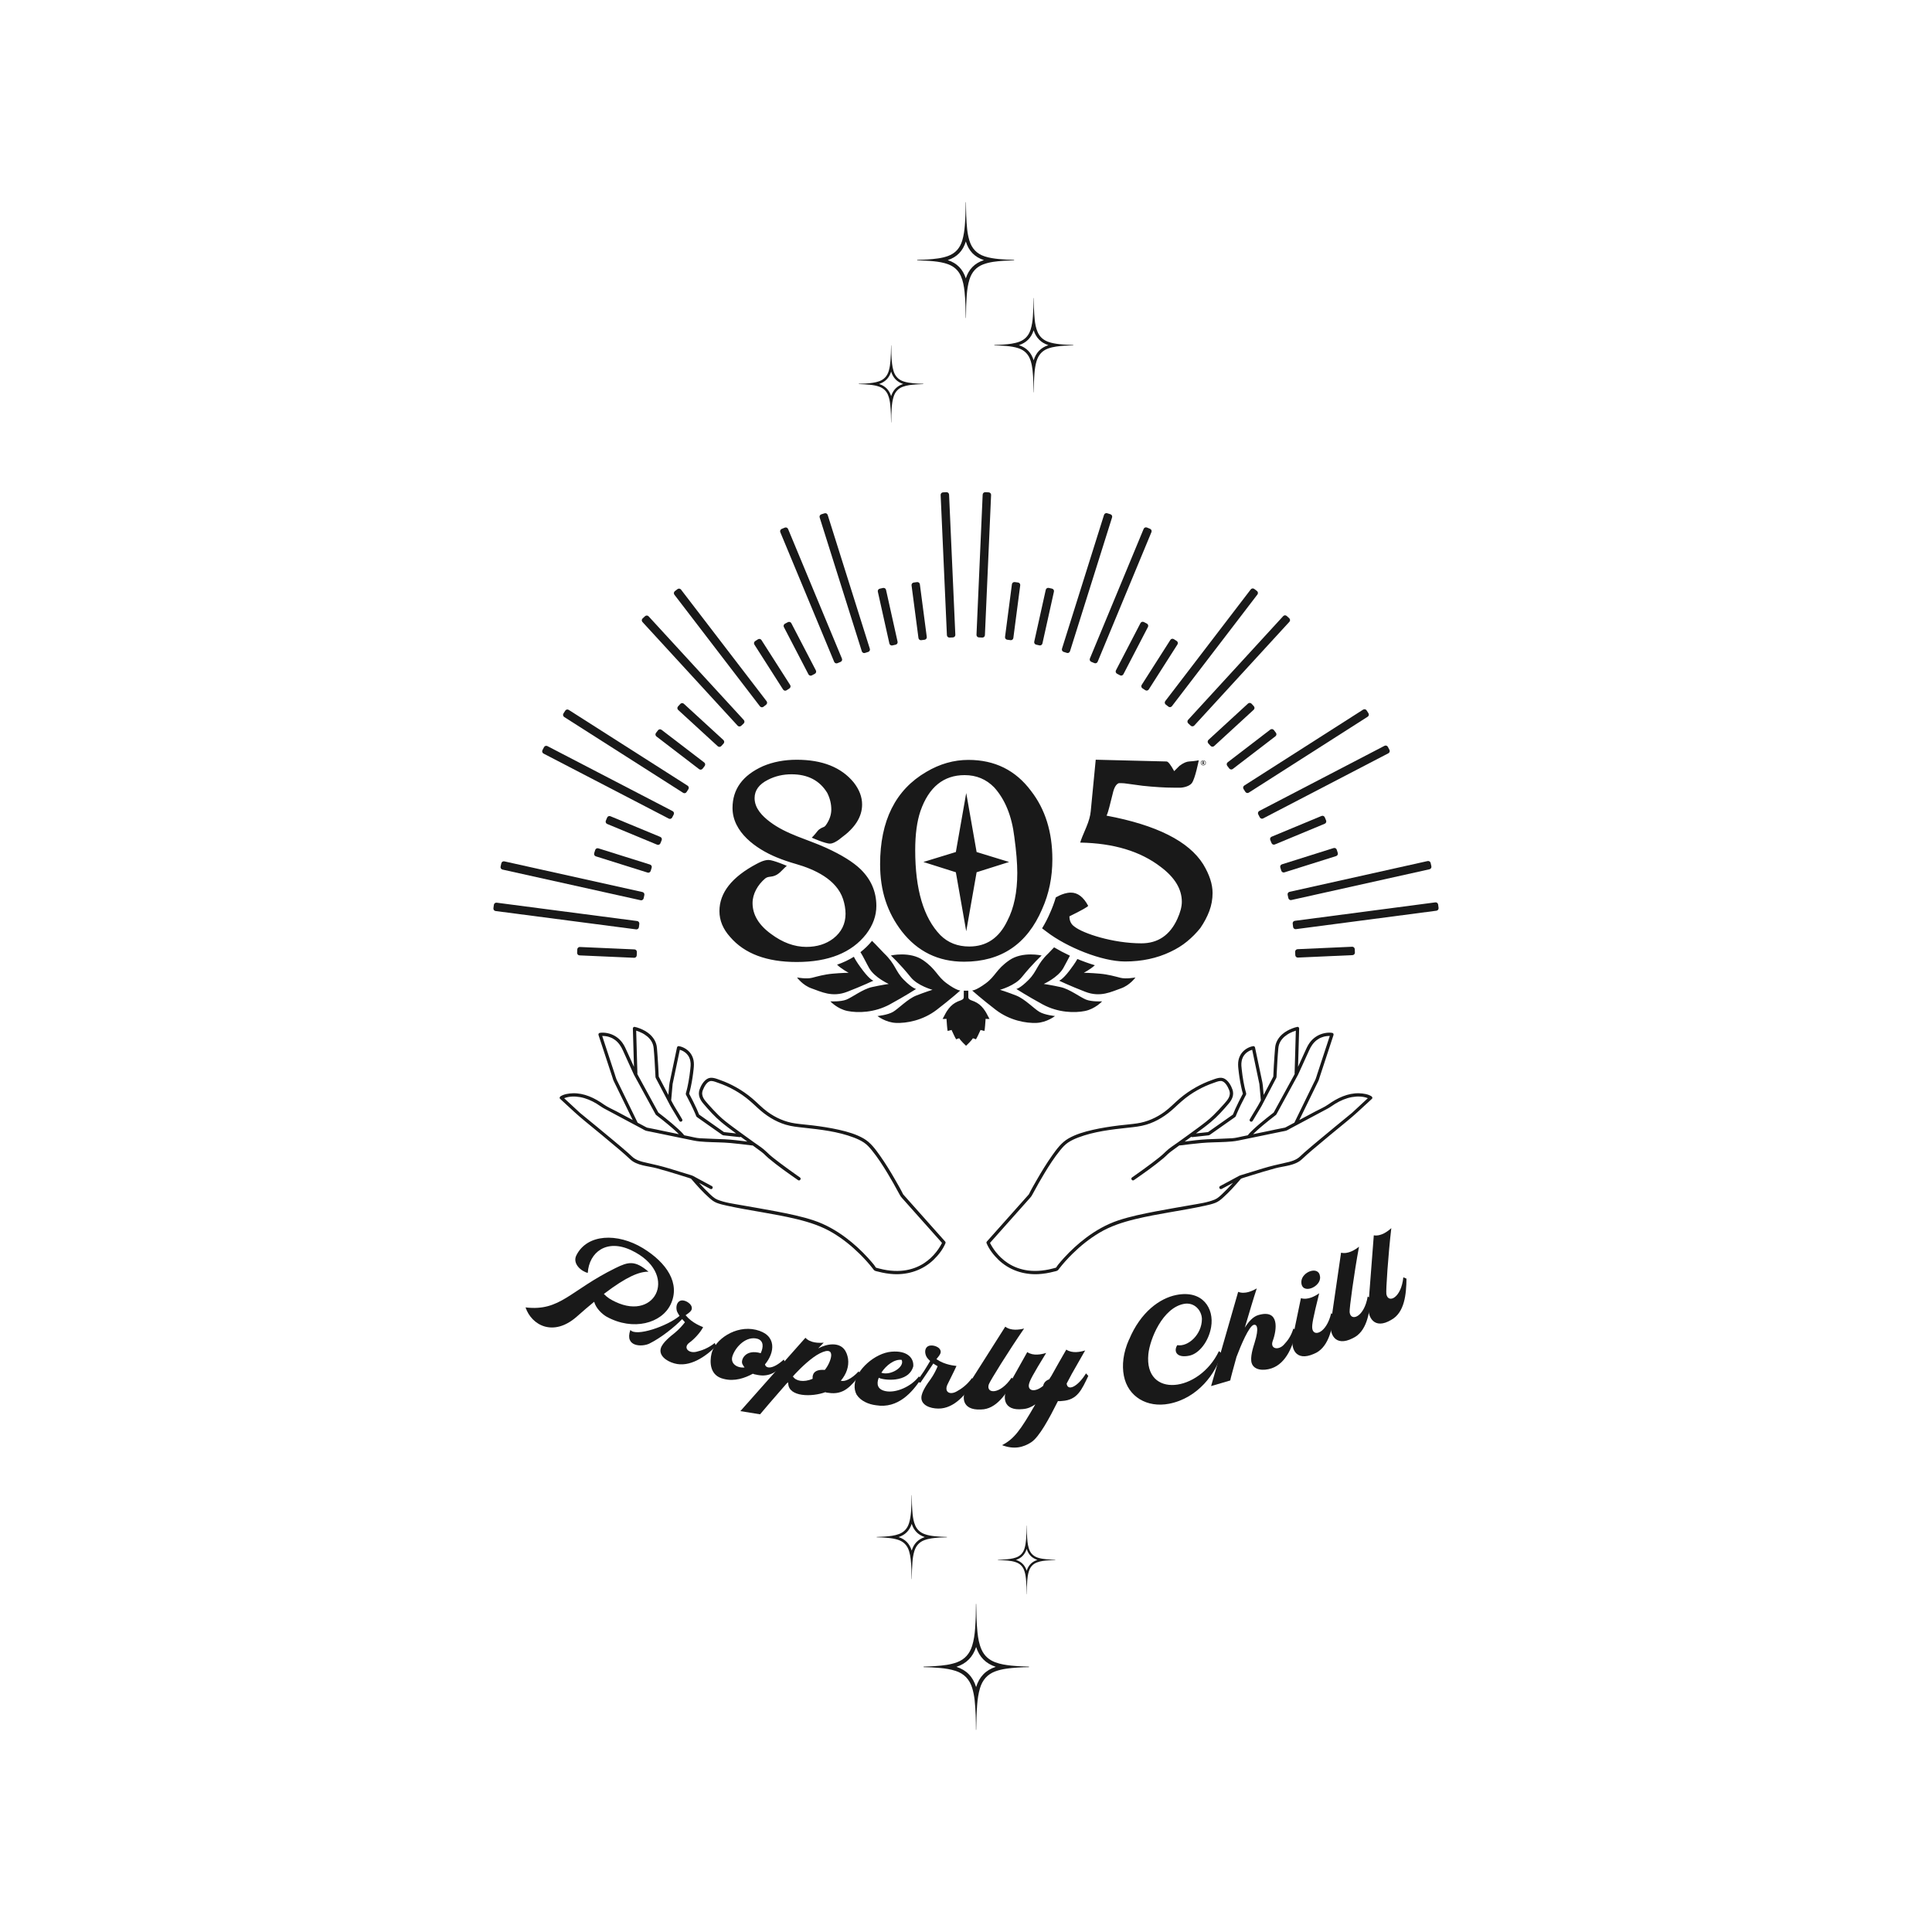 <svg xmlns="http://www.w3.org/2000/svg" id="TOP" viewBox="0 0 1080 1080"><defs><style>      .cls-1 {        fill: #191919;      }    </style></defs><g><g><polygon class="cls-1" points="698.312 587.492 698.311 587.493 698.321 587.487 698.312 587.492"></polygon><path class="cls-1" d="M558.04,704.132c5.994,5.825,14.109,8.538,22.408,8.119,2.918-.147,5.812-.655,8.637-1.389.77-.2,1.867-.311,2.423-.912.205-.222.372-.498.557-.737,2.29-2.964,4.83-5.745,7.498-8.371,4.482-4.413,9.439-8.386,14.837-11.626,6.332-3.8,13.133-5.991,20.272-7.723,12.897-3.129,26.087-4.673,39.035-7.519,1.868-.411,3.756-.843,5.549-1.52,1.68-.634,2.971-1.663,4.304-2.856,3.603-3.222,6.868-6.845,10.002-10.52.039-.046.131-.128.21-.212.296-.036.761-.281.98-.351,1.657-.523,3.316-1.04,4.977-1.553,4.408-1.362,8.822-2.728,13.281-3.914,4.888-1.301,10.928-1.384,14.786-5.035,1.867-1.766,3.838-3.513,5.884-5.248,6.435-5.46,12.96-10.815,19.488-16.163,3.979-3.26,7.7-6.743,11.475-10.244.764-.708,1.527-1.417,2.291-2.125.479-.445.122-1.146-.313-1.417-1.946-1.211-4.537-1.583-6.772-1.664-6.333-.229-12.306,2.661-17.348,6.246-2.174,1.546-4.805,2.633-7.153,3.886-3.009,1.607-6.018,3.213-9.028,4.82.92-1.887,1.84-3.775,2.76-5.662,1.137-2.333,2.275-4.666,3.412-6.998,1.002-2.056,2.004-4.111,3.007-6.167.513-1.052,1.053-2.095,1.54-3.159.268-.586.423-1.244.624-1.855.623-1.894,1.245-3.787,1.868-5.681.806-2.452,1.612-4.904,2.418-7.357.733-2.229,1.466-4.459,2.199-6.689.403-1.226.806-2.451,1.209-3.677l.057-.174c.18-.546-.025-1.178-.662-1.291-1.432-.254-2.992-.125-4.405.167-3.285.681-6.169,2.529-8.163,5.236-1.23,1.668-2.027,3.565-2.878,5.439-.972,2.141-1.944,4.281-2.916,6.422-.259.57-.514,1.142-.769,1.713.047-1.643.094-3.287.141-4.93.128-4.494.257-8.988.385-13.481.029-1.03.059-2.059.088-3.089.013-.453-.535-.936-.984-.844-.999.205-1.976.518-2.926.886-1.964.763-3.873,1.797-5.464,3.189-1.977,1.731-3.439,3.963-3.931,6.571-.159.841-.199,1.701-.268,2.553-.086,1.063-.167,2.127-.243,3.191-.131,1.826-.248,3.653-.352,5.481-.113,1.973-.216,3.946-.29,5.921-.576,1.098-1.152,2.196-1.727,3.294-1.197,2.283-2.394,4.565-3.591,6.848-.021.04-.042.08-.063.12-.1-1.106-.201-2.212-.301-3.318-.112-1.234-.167-2.47-.422-3.682-.442-2.102-.885-4.204-1.327-6.305-.582-2.764-1.163-5.528-1.745-8.291-.335-1.591-.668-3.183-1.005-4.774-.005-.025-.011-.05-.016-.075-.096-.454-.446-.928-.984-.844-2.706.422-5.373,2.112-6.858,4.401-.688,1.06-1.16,2.228-1.412,3.468-.322,1.587-.24,3.189-.074,4.788.348,3.351.848,6.69,1.554,9.985.283,1.322.578,2.653.968,3.95-1.509,2.821-2.951,5.686-4.273,8.599-.459,1.012-.901,2.034-1.296,3.073-1.548,1.089-3.095,2.178-4.643,3.268-2.561,1.803-5.123,3.606-7.684,5.408-.529.372-1.058.744-1.586,1.117-2.255.248-4.51.495-6.764.743,2.82-2.048,5.631-4.12,8.308-6.347,3.669-3.053,6.947-6.709,10.024-10.342,1.911-2.256,3.1-4.85,2.09-7.824-.753-2.218-2.236-4.778-4.297-6.001-2.294-1.361-5.071-.084-7.354.718-3.01,1.058-5.915,2.401-8.701,3.954-3.236,1.804-6.299,3.919-9.125,6.315-2.878,2.44-5.429,5.209-8.487,7.442-4.563,3.331-9.799,5.657-15.405,6.479-3.312.486-6.662.731-9.984,1.139-4.971.609-9.929,1.373-14.815,2.487-4.652,1.061-9.372,2.415-13.533,4.808-3.9,2.243-6.588,5.956-9.144,9.566-3.073,4.34-5.851,8.89-8.498,13.5-1.536,2.675-3.108,5.364-4.468,8.136-.007.015-.012.025-.018.037-.001.001-.001.001-.001.001-.145.164-.291.327-.436.49-.649.729-1.298,1.458-1.948,2.188-2.282,2.563-4.564,5.126-6.845,7.689-4.479,5.031-8.957,10.061-13.436,15.092-.271.305-.543.609-.814.914-.206.231-.277.611-.159.898,1.419,3.457,3.906,6.625,6.56,9.204ZM727.447,596.759c1.216-2.677,2.432-5.355,3.648-8.032.243-.535.49-1.069.73-1.606,1.008-2.257,2.395-4.329,4.346-5.768.411-.303.84-.58,1.286-.829.041-.023.214-.115.218-.118.082-.041.164-.082.247-.121.223-.106.448-.206.677-.298.394-.159.795-.298,1.203-.416.186-.054.373-.104.561-.149.032-.008.195-.043.206-.047.068-.014.135-.028.203-.04.665-.125,1.34-.198,2.017-.218.189-.006.379-.003.568-0-.15.456-.3.911-.449,1.367-.675,2.055-1.351,4.109-2.026,6.164-.812,2.47-1.624,4.94-2.436,7.41-.694,2.112-1.388,4.224-2.083,6.335-.31.942-.567,1.927-.936,2.848-.293.731-.698,1.436-1.043,2.143-.911,1.869-1.823,3.739-2.734,5.608-1.135,2.328-2.27,4.656-3.405,6.983-1.016,2.083-2.031,4.167-3.047,6.25-.545,1.118-1.09,2.235-1.635,3.353-.211.113-.422.225-.633.338-1.325.707-2.649,1.414-3.974,2.122-.067.036-.466.194-.644.31-.025.005-.05.01-.08.015-3.327.61-6.634,1.365-9.947,2.046-2.598.535-5.197,1.069-7.795,1.604.536-.549,1.095-1.076,1.653-1.595.04-.037.08-.074.119-.111.007-.006.012-.011.02-.019.085-.078.171-.156.256-.234.174-.158.349-.316.524-.473.348-.311.698-.62,1.051-.926.727-.633,1.462-1.256,2.203-1.873,2.172-1.809,4.384-3.571,6.63-5.288.229-.175.429-.313.581-.575.059-.102.113-.208.17-.311.352-.645.704-1.289,1.056-1.934,1.313-2.405,2.626-4.809,3.939-7.214,1.467-2.686,2.933-5.372,4.4-8.058.83-1.52,1.67-3.036,2.491-4.561.151-.281.273-.578.405-.869.486-1.071.973-2.142,1.459-3.213ZM718.312,630.346c.168-.082.472-.092,0,0h0ZM718.311,630.347c-.047.031-.083.059-.088.081.007-.032.043-.059.088-.081ZM702.256,632.312c-.031.029-.08.074,0,0h0ZM725.562,575.82c.04-.009.051-.011,0,0h0ZM675.517,634.666c.465-.051.754-.267,1.119-.525,1.732-1.219,3.464-2.438,5.196-3.657,2.141-1.507,4.282-3.014,6.423-4.521.634-.446,1.267-.892,1.901-1.338.107-.075.22-.146.323-.227.324-.255.417-.667.563-1.035.159-.4.324-.798.494-1.194,1.34-3.13,2.884-6.177,4.464-9.192.308-.587.789-1.187.596-1.874-.189-.673-.381-1.343-.549-2.022-.077-.311-.151-.622-.223-.934-.038-.163-.075-.326-.111-.489-.018-.079-.035-.158-.053-.237-.006-.026-.032-.147-.043-.2-.187-.879-.36-1.762-.519-2.647-.415-2.311-.74-4.639-.989-6.974-.066-.622-.139-1.246-.17-1.871-.02-.406-.022-.999-.004-1.284.028-.442.083-.884.165-1.319.036-.189.077-.378.123-.565.024-.098.05-.195.078-.292.008-.029.041-.139.052-.175.113-.344.249-.681.404-1.008.071-.149.147-.296.227-.441.042-.076.085-.152.13-.227.019-.033.076-.121.098-.157.347-.512.739-.975,1.176-1.413.015-.015.023-.023.031-.032.003-.003.004-.003.008-.007.048-.042.096-.085.144-.127.119-.103.24-.202.364-.299.214-.167.435-.324.663-.471.222-.144.45-.276.681-.404.015-.009.021-.012.032-.017-.016.008-.035.018-.059.03.02-.01.04-.02.06-.03.049-.027.05-.026.009-.005.032-.016.063-.032.095-.048.114-.056.229-.11.344-.163.395-.178.799-.324,1.21-.452.203.963.405,1.926.608,2.889.574,2.729,1.149,5.459,1.723,8.188.48,2.28.96,4.561,1.44,6.841.084.4.193.803.254,1.208.098.649.12,1.319.179,1.972.216,2.383.432,4.767.648,7.15-.348.663-.695,1.326-1.043,1.989-.543,1.035-1.177,2.023-1.776,3.026-1.104,1.846-2.262,3.67-3.315,5.546-.021.038-.045.074-.067.112-.254.425.023,1.023.439,1.219.485.228.965-.013,1.219-.439.841-1.406,1.682-2.813,2.522-4.219.801-1.34,1.644-2.663,2.406-4.025.542-.969,1.034-1.971,1.55-2.955,1.06-2.022,2.12-4.043,3.181-6.065.946-1.804,1.892-3.607,2.838-5.411.225-.429.465-.854.677-1.29.171-.352.143-.776.158-1.163.119-2.93.273-5.661.467-8.602.151-2.28.298-4.565.518-6.84.141-1.461.491-2.586,1.225-3.851.172-.297.215-.364.466-.709.193-.265.398-.52.613-.767.212-.243.434-.477.665-.703.026-.026.203-.19.211-.199.125-.112.251-.223.38-.331.473-.396.973-.76,1.491-1.095.229-.148.461-.29.696-.427.125-.073.251-.144.378-.214.063-.035.126-.068.188-.102.033-.018.066-.035.099-.052,1.082-.541,2.206-1.01,3.364-1.365-.07,2.444-.14,4.889-.209,7.333-.128,4.494-.257,8.988-.385,13.481-.029,1.03-.059,2.059-.088,3.089-.003.101.022.196.061.286-.162.316-.319.635-.49.947-2.076,3.802-4.152,7.603-6.227,11.405-1.682,3.081-3.365,6.162-5.047,9.243-1.291.981-2.567,1.985-3.833,2.999-2.568,2.056-5.106,4.16-7.511,6.406-1.058.988-2.121,2.005-3.007,3.155-.033.042-.059.087-.084.133-.958.197-1.916.394-2.874.591-1.97.405-3.946.956-5.957,1.082-4.619.289-9.243.338-13.859.574-4.216.215-8.429.745-12.622,1.268,1.231-.885,2.461-1.77,3.689-2.659.157.131.367.206.635.176,2.018-.222,4.037-.443,6.055-.665.966-.106,1.933-.212,2.899-.318ZM575.852,669.587c.798-.897,1.26-1.802,1.831-2.871,1.942-3.633,3.975-7.218,6.105-10.744,2.707-4.481,5.558-8.922,8.87-12.985,1.31-1.607,2.652-3.123,4.382-4.287,1.769-1.19,3.722-2.078,5.71-2.833,8.835-3.356,18.478-4.461,27.817-5.467,3.47-.374,6.912-.71,10.273-1.722,5.842-1.759,11.058-5.12,15.509-9.245,2.804-2.599,5.538-5.153,8.699-7.328,2.823-1.943,5.818-3.636,8.95-5.027,1.439-.639,2.905-1.216,4.395-1.723,1.201-.408,2.652-1.053,3.928-1.087,2.411-.065,4.039,3.23,4.781,5.109,1.275,3.227-.942,5.577-2.934,7.827-1.858,2.099-3.782,4.145-5.766,6.125-2.617,2.612-5.603,4.811-8.565,7.012-3.735,2.775-7.523,5.478-11.295,8.202-2.308,1.667-4.92,3.243-6.943,5.267-2.353,2.353-5.013,4.358-7.671,6.356-3.109,2.337-6.264,4.611-9.441,6.855-.556.393-1.113.786-1.672,1.175-.967.674.087,2.174,1.058,1.498,5.61-3.909,11.265-7.859,16.504-12.258.885-.743,1.93-1.779,2.637-2.46.685-.66,1.886-1.498,2.781-2.161,1.151-.853,2.309-1.696,3.469-2.536.107.03.227.041.362.024,3.968-.504,7.943-.972,11.925-1.343,4.582-.427,9.195-.376,13.79-.633,2.38-.133,4.569-.281,6.886-.757,4.111-.846,8.223-1.692,12.335-2.538,4.026-.828,8.052-1.657,12.077-2.485.715-.147,1.46-.249,2.163-.445.767-.214,1.497-.72,2.197-1.093,7.088-3.785,14.176-7.569,21.264-11.354,1.493-.797,2.808-1.851,4.261-2.724,2.819-1.695,5.933-3.055,9.186-3.636,2.895-.517,6.129-.514,8.912.603-2.006,1.86-4.011,3.721-6.017,5.581-.974.904-1.936,1.824-2.924,2.712-.022.016-.054.04-.104.078-.243.187-.475.388-.713.582-5.817,4.753-11.62,9.523-17.387,14.336-2.848,2.377-5.701,4.752-8.485,7.205-.724.638-1.445,1.28-2.126,1.963-2.219,2.225-5.524,3.039-8.508,3.677-4.128.883-8.151,1.866-12.204,3.068-3.96,1.174-7.906,2.394-11.845,3.636-.447.141-.901.238-1.303.436-.098.026-.196.062-.289.112-3.135,1.691-6.269,3.382-9.404,5.073-.447.241-.894.482-1.341.723-.436.235-.481.908-.22,1.278.313.444.84.456,1.278.22,2.065-1.114,4.129-2.227,6.194-3.341-.051.057-.101.115-.152.171-1.834,2.026-3.712,4.019-5.701,5.894-1.32,1.244-2.686,2.601-4.385,3.291-4.107,1.667-8.734,2.269-13.068,3.043-6.569,1.174-13.156,2.246-19.708,3.514-7.101,1.375-14.319,2.806-21.188,5.105-6.479,2.168-12.505,5.607-17.955,9.7-4.429,3.327-8.53,7.107-12.268,11.194-1.183,1.293-2.33,2.619-3.428,3.985-.371.462-.82,1.378-1.319,1.707.06-.039.113-.148-.118-.109-.382.064-.771.221-1.148.321-.814.218-1.634.416-2.46.587-1.383.286-2.781.503-4.186.645-2.512.253-5.048.258-7.552-.077-4.002-.535-7.886-1.917-11.257-4.153-2.574-1.707-4.854-3.843-6.754-6.275-.716-.916-1.381-1.872-1.989-2.864-.229-.373-.449-.751-.66-1.135-.245-.445-.189-.333-.376-.718-.045-.092-.089-.185-.134-.277,3.193-3.587,6.387-7.174,9.58-10.761,4.284-4.812,8.568-9.624,12.852-14.436Z"></path></g><g><polygon class="cls-1" points="381.688 587.492 381.689 587.493 381.679 587.487 381.688 587.492"></polygon><path class="cls-1" d="M528.52,694.928c.118-.288.047-.667-.159-.898-.271-.305-.542-.609-.814-.914-4.478-5.031-8.957-10.061-13.436-15.092-2.282-2.563-4.564-5.126-6.845-7.689-.649-.729-1.298-1.458-1.948-2.188-.145-.163-.291-.326-.436-.49-.001-.001-.001-.001-.001-.001-.006-.012-.011-.023-.018-.037-1.36-2.771-2.932-5.461-4.468-8.136-2.647-4.609-5.425-9.16-8.498-13.5-2.556-3.611-5.244-7.323-9.144-9.566-4.161-2.393-8.881-3.747-13.533-4.808-4.885-1.114-9.843-1.877-14.815-2.487-3.322-.407-6.672-.653-9.984-1.139-5.606-.822-10.843-3.147-15.405-6.479-3.059-2.233-5.609-5.002-8.487-7.442-2.826-2.396-5.889-4.511-9.125-6.315-2.786-1.553-5.691-2.896-8.701-3.954-2.282-.802-5.06-2.079-7.354-.718-2.061,1.223-3.544,3.784-4.297,6.001-1.01,2.975.179,5.568,2.09,7.824,3.077,3.633,6.355,7.29,10.024,10.342,2.677,2.227,5.488,4.299,8.308,6.347-2.255-.248-4.51-.495-6.764-.743-.529-.372-1.058-.744-1.586-1.117-2.561-1.803-5.123-3.606-7.684-5.408-1.548-1.089-3.095-2.178-4.643-3.268-.395-1.039-.837-2.061-1.296-3.073-1.322-2.913-2.764-5.777-4.273-8.599.39-1.297.685-2.629.968-3.95.706-3.295,1.206-6.634,1.554-9.985.166-1.599.248-3.201-.074-4.788-.251-1.24-.724-2.408-1.412-3.468-1.485-2.289-4.152-3.979-6.858-4.401-.538-.084-.889.389-.984.844-.005.025-.011.05-.016.075-.337,1.591-.67,3.183-1.005,4.774-.582,2.764-1.163,5.528-1.745,8.291-.442,2.102-.885,4.204-1.327,6.305-.255,1.213-.31,2.448-.422,3.682-.1,1.106-.201,2.212-.301,3.318-.021-.04-.042-.08-.063-.12-1.197-2.283-2.394-4.565-3.591-6.848-.576-1.098-1.152-2.196-1.727-3.294-.074-1.975-.178-3.948-.29-5.921-.104-1.828-.221-3.655-.352-5.481-.076-1.064-.157-2.127-.243-3.191-.069-.851-.109-1.712-.268-2.553-.493-2.608-1.954-4.841-3.931-6.571-1.591-1.392-3.5-2.427-5.464-3.189-.95-.369-1.927-.682-2.926-.886-.45-.092-.997.39-.984.844.029,1.03.059,2.059.088,3.089.128,4.494.257,8.988.385,13.481.047,1.644.094,3.287.141,4.93-.255-.571-.51-1.143-.769-1.713-.972-2.14-1.944-4.281-2.916-6.422-.851-1.873-1.649-3.77-2.878-5.439-1.994-2.706-4.878-4.555-8.163-5.236-1.412-.293-2.972-.421-4.405-.167-.638.113-.842.745-.662,1.291l.057.174c.403,1.226.806,2.451,1.209,3.677.733,2.23,1.466,4.459,2.199,6.689.806,2.452,1.612,4.904,2.418,7.357.623,1.894,1.245,3.787,1.868,5.681.201.611.356,1.269.624,1.855.487,1.064,1.027,2.107,1.54,3.159,1.002,2.056,2.004,4.111,3.007,6.167,1.137,2.333,2.275,4.666,3.412,6.998.92,1.887,1.84,3.775,2.76,5.662-3.009-1.607-6.018-3.213-9.028-4.82-2.348-1.254-4.979-2.34-7.153-3.886-5.042-3.586-11.015-6.475-17.348-6.246-2.235.081-4.826.453-6.772,1.664-.436.271-.793.972-.313,1.417.764.708,1.527,1.417,2.291,2.125,3.774,3.501,7.496,6.983,11.475,10.244,6.528,5.349,13.053,10.703,19.488,16.163,2.045,1.735,4.017,3.482,5.884,5.248,3.859,3.651,9.898,3.734,14.786,5.035,4.459,1.186,8.873,2.552,13.281,3.914,1.66.513,3.319,1.031,4.977,1.553.219.069.684.315.98.351.079.083.171.165.21.212,3.134,3.675,6.399,7.298,10.002,10.52,1.334,1.193,2.624,2.221,4.304,2.856,1.793.677,3.681,1.109,5.549,1.52,12.947,2.847,26.138,4.39,39.035,7.519,7.138,1.732,13.939,3.923,20.272,7.723,5.398,3.24,10.354,7.212,14.837,11.626,2.668,2.627,5.208,5.407,7.498,8.371.185.239.352.515.557.737.556.601,1.652.712,2.423.912,2.825.734,5.719,1.242,8.637,1.389,8.299.419,16.414-2.294,22.408-8.119,2.654-2.579,5.142-5.747,6.56-9.204ZM354.012,599.972c.132.291.254.588.405.869.821,1.525,1.66,3.041,2.491,4.561,1.467,2.686,2.933,5.372,4.4,8.058,1.313,2.405,2.626,4.809,3.939,7.214.352.645.704,1.289,1.056,1.934.057.104.111.209.17.311.152.262.353.4.581.575,2.245,1.717,4.458,3.478,6.63,5.288.741.617,1.476,1.24,2.203,1.873.352.306.703.615,1.051.926.175.157.35.314.524.473.086.078.171.156.256.234.008.008.014.012.02.019.04.037.08.074.119.111.558.519,1.117,1.046,1.653,1.595-2.598-.535-5.197-1.069-7.795-1.604-3.313-.682-6.62-1.436-9.947-2.046-.03-.006-.054-.01-.08-.015-.178-.116-.577-.274-.644-.31-1.324-.707-2.649-1.414-3.974-2.122-.211-.113-.422-.225-.633-.338-.545-1.118-1.09-2.235-1.635-3.353-1.016-2.083-2.031-4.167-3.047-6.25-1.135-2.328-2.27-4.656-3.405-6.983-.911-1.869-1.823-3.739-2.734-5.608-.345-.708-.75-1.412-1.043-2.143-.37-.921-.626-1.905-.936-2.848-.694-2.112-1.388-4.224-2.083-6.335-.812-2.47-1.624-4.94-2.436-7.41-.675-2.055-1.351-4.109-2.026-6.164-.15-.456-.3-.911-.449-1.367.189-.003.379-.006.568 0.0.677.021,1.352.094,2.017.218.068.013.135.027.203.04.011.003.174.039.206.047.188.045.375.095.561.149.408.118.81.257,1.203.416.229.092.454.192.677.298.083.039.165.08.247.121.004.003.177.095.218.118.446.249.875.526,1.286.829,1.951,1.439,3.338,3.511,4.346,5.768.24.537.486,1.071.73,1.606,1.216,2.677,2.432,5.355,3.648,8.032.486,1.071.973,2.142,1.459,3.213ZM361.688,630.346c-.472-.092-.168-.082,0,0h0ZM361.777,630.428c-.005-.022-.04-.05-.088-.081.045.022.08.049.088.081ZM377.744,632.312c.08.074.031.029,0,0h0ZM354.438,575.82c-.051-.011-.04-.009,0,0h0ZM407.382,634.984c2.018.222,4.037.443,6.055.665.267.029.478-.046.635-.176,1.228.889,2.458,1.774,3.689,2.659-4.193-.524-8.406-1.053-12.622-1.268-4.616-.235-9.241-.285-13.859-.574-2.011-.126-3.987-.677-5.957-1.082-.958-.197-1.916-.394-2.874-.591-.025-.046-.052-.091-.084-.133-.885-1.15-1.949-2.167-3.007-3.155-2.405-2.247-4.942-4.35-7.511-6.406-1.266-1.014-2.541-2.017-3.833-2.999-1.682-3.081-3.365-6.162-5.047-9.243-2.076-3.802-4.152-7.603-6.227-11.405-.17-.312-.328-.631-.49-.947.038-.089.063-.184.061-.286-.029-1.03-.059-2.059-.088-3.089-.128-4.494-.257-8.988-.385-13.481-.07-2.444-.14-4.889-.209-7.333,1.158.355,2.281.824,3.364,1.365.033.017.066.035.099.052.063.034.126.068.188.102.127.07.253.141.378.214.235.137.468.279.696.427.518.335,1.017.699,1.491,1.095.129.108.255.219.38.331.008.009.185.174.211.199.231.225.453.46.665.703.215.247.42.503.613.767.251.344.293.412.466.709.734,1.265,1.084,2.39,1.225,3.851.22,2.275.367,4.56.518,6.84.194,2.941.347,5.671.467,8.602.016.387-.013.811.158,1.163.212.436.451.861.677,1.29.946,1.804,1.892,3.607,2.838,5.411,1.06,2.022,2.121,4.043,3.181,6.065.516.984,1.007,1.985,1.55,2.955.762,1.362,1.605,2.685,2.406,4.025.841,1.406,1.682,2.813,2.522,4.219.255.426.734.667,1.219.439.417-.196.693-.794.439-1.219-.022-.037-.046-.074-.067-.112-1.053-1.876-2.212-3.7-3.315-5.546-.599-1.003-1.233-1.99-1.776-3.026-.348-.663-.695-1.326-1.043-1.989.216-2.383.432-4.767.648-7.15.059-.653.081-1.323.179-1.972.061-.404.17-.807.254-1.208.48-2.28.96-4.561,1.44-6.841.574-2.729,1.149-5.459,1.723-8.188.203-.963.405-1.926.608-2.889.411.127.815.274,1.21.452.116.052.231.106.344.163.032.016.063.032.095.048-.041-.021-.04-.022.009.005.02.01.04.02.06.03-.024-.012-.043-.021-.059-.03.01.006.016.009.032.017.231.128.459.26.681.404.228.148.449.305.663.471.124.096.246.196.364.299.049.042.096.085.144.127.004.003.005.004.008.007.008.008.017.017.031.032.438.437.829.901,1.176,1.413.022.035.079.124.098.157.044.075.088.151.13.227.08.145.155.292.227.441.156.327.292.664.404,1.008.01.036.043.145.052.175.027.097.053.194.078.292.047.187.088.375.123.565.082.436.137.877.165,1.319.018.286.017.879-.004,1.284-.031.625-.104,1.249-.17,1.871-.249,2.335-.574,4.662-.989,6.974-.159.885-.332,1.767-.519,2.647-.012.053-.038.174-.043.2-.017.079-.035.158-.053.237-.036.163-.074.326-.111.489-.072.312-.146.623-.223.934-.168.679-.36,1.349-.549,2.022-.193.687.289,1.287.596,1.874,1.58,3.015,3.123,6.061,4.464,9.192.169.396.335.794.494,1.194.146.368.239.78.563,1.035.103.081.216.152.323.227.634.446,1.267.892,1.901,1.338,2.141,1.507,4.282,3.014,6.423,4.521,1.732,1.219,3.464,2.438,5.196,3.657.366.257.654.474,1.119.525.967.106,1.933.212,2.899.318ZM517,684.023c3.193,3.587,6.387,7.174,9.58,10.761-.044.093-.089.185-.134.277-.187.385-.132.274-.376.718-.211.384-.432.762-.66,1.135-.608.991-1.273,1.948-1.989,2.864-1.9,2.433-4.18,4.568-6.754,6.275-3.372,2.236-7.255,3.618-11.257,4.153-2.504.335-5.04.329-7.552.077-1.405-.141-2.803-.359-4.186-.645-.826-.171-1.646-.369-2.46-.587-.377-.101-.765-.257-1.148-.321-.231-.039-.178.069-.118.109-.499-.329-.948-1.246-1.319-1.707-1.098-1.366-2.246-2.692-3.428-3.985-3.738-4.087-7.839-7.867-12.268-11.194-5.45-4.093-11.476-7.532-17.955-9.7-6.87-2.299-14.087-3.73-21.188-5.105-6.552-1.268-13.139-2.34-19.708-3.514-4.334-.775-8.961-1.376-13.068-3.043-1.699-.69-3.065-2.047-4.385-3.291-1.989-1.875-3.867-3.868-5.701-5.894-.051-.056-.101-.114-.152-.171,2.065,1.114,4.129,2.227,6.194,3.341.437.236.964.224,1.278-.22.261-.37.216-1.042-.22-1.278-.447-.241-.894-.482-1.341-.723-3.135-1.691-6.269-3.382-9.404-5.073-.093-.05-.19-.086-.289-.112-.402-.197-.856-.295-1.303-.436-3.939-1.241-7.886-2.461-11.845-3.636-4.053-1.202-8.076-2.185-12.204-3.068-2.984-.638-6.289-1.452-8.508-3.677-.681-.683-1.403-1.325-2.126-1.963-2.783-2.453-5.636-4.828-8.485-7.205-5.767-4.813-11.57-9.583-17.387-14.336-.237-.194-.47-.395-.713-.582-.05-.038-.082-.063-.104-.078-.988-.888-1.95-1.809-2.924-2.712-2.006-1.86-4.011-3.721-6.017-5.581,2.783-1.116,6.017-1.12,8.912-.603,3.253.581,6.367,1.941,9.186,3.636,1.452.873,2.768,1.927,4.261,2.724,7.088,3.784,14.176,7.569,21.264,11.354.7.374,1.431.879,2.197,1.093.703.196,1.448.298,2.163.445,4.026.828,8.052,1.656,12.077,2.485,4.111.846,8.223,1.692,12.335,2.538,2.317.477,4.506.624,6.886.757,4.595.257,9.208.206,13.79.633,3.982.371,7.957.84,11.925,1.343.135.017.255.006.362-.024,1.16.84,2.318,1.683,3.469,2.536.895.663,2.096,1.501,2.781,2.161.707.681,1.752,1.717,2.637,2.46,5.239,4.399,10.894,8.349,16.504,12.258.971.676,2.024-.824,1.058-1.498-.559-.389-1.116-.782-1.672-1.175-3.176-2.244-6.332-4.519-9.441-6.855-2.658-1.998-5.318-4.003-7.671-6.356-2.023-2.023-4.635-3.6-6.943-5.267-3.772-2.724-7.56-5.428-11.295-8.202-2.963-2.201-5.948-4.4-8.565-7.012-1.984-1.98-3.908-4.026-5.766-6.125-1.992-2.25-4.209-4.6-2.934-7.827.742-1.879,2.37-5.174,4.781-5.109,1.276.034,2.728.679,3.928,1.087,1.49.506,2.957,1.084,4.395,1.723,3.133,1.391,6.127,3.084,8.95,5.027,3.16,2.175,5.894,4.729,8.699,7.328,4.452,4.125,9.667,7.486,15.509,9.245,3.36,1.012,6.802,1.348,10.273,1.722,9.339,1.006,18.982,2.111,27.817,5.467,1.988.755,3.941,1.643,5.71,2.833,1.73,1.164,3.072,2.68,4.382,4.287,3.312,4.063,6.163,8.504,8.87,12.985,2.13,3.526,4.163,7.112,6.105,10.744.572,1.069,1.033,1.975,1.831,2.871,4.284,4.812,8.568,9.624,12.852,14.436Z"></path></g></g><g id="logo_FWBC_805" data-name="logo FWBC 805"><path class="cls-1" d="M540.128,520.573l5.808-32.979,18.148-5.741-.009-.006c-.093-.039-18.14-5.561-18.14-5.561l-5.808-32.979-5.8,32.979s-18.098,5.545-18.146,5.567h-.002l18.148,5.741,5.8,32.979ZM491.983,483.159c0,7.415,1.012,14.198,3.027,20.359,2.015,6.152,5.044,11.85,9.074,17.082,8.835,11.34,20.436,17.002,34.825,17.002,20.712,0,35.26-9.811,43.656-29.43,3.815-8.5,5.716-17.767,5.716-27.795,0-15.257-3.977-28.009-11.935-38.258-8.605-11.552-20.268-17.33-34.984-17.33-8.176,0-16.023,2.236-23.545,6.705-17.222,10.031-25.833,27.253-25.833,51.665M539.236,433.294c6.541,0,12.043,2.285,16.513,6.852,6.106,6.755,9.862,15.999,11.279,27.753.543,4.025.954,7.698,1.229,11.009.268,3.324.411,6.347.411,9.063,0,10.777-1.86,19.696-5.565,26.768-4.573,9.576-11.659,14.366-21.249,14.366-6.544,0-11.939-2.123-16.186-6.365-9.378-9.686-14.061-25.519-14.061-47.496,0-8.817.982-16.105,2.938-21.874,4.688-13.383,12.917-20.075,24.69-20.075M512.128,552.831s-1.962-.167-6.844-5.073c-4.879-4.892-4.548-8.647-11.07-14.85-.841-.808-4.657-4.993-6.746-6.967-1.937,2.366-4.104,4.483-6.497,6.35.101.124.184.223.184.223,1.24,1.9,3.28,6.159,4.732,8.691,3.052,5.317,10.91,8.823,10.91,8.823,0,0-4.41.65-9.457,1.78-5.063,1.133-10.94,5.687-14.201,6.988-3.27,1.297-8.969.963-8.969.963,0,0,3.9,4.249,9.609,5.397,5.706,1.151,14.995,1.002,23.653-3.701,8.65-4.715,14.697-8.624,14.697-8.624M473.621,554.403c8.559-3.313,14.612-6.194,14.612-6.194,0,0-1.792-.392-5.714-5.508-1.785-2.32-4.101-5.566-5.213-7.855-2.864,1.778-5.995,3.258-9.393,4.432,2.626,2.522,6.5,4.501,6.5,4.501,0,0-4.157.075-8.958.515-4.813.435-8.336,1.492-11.508,2.294-3.17.817-8.404-.182-8.404-.182,0,0,3.095,4.391,8.227,6.15,5.143,1.746,11.298,5.17,19.851,1.848M484.2,522.175c3.788-4.981,5.687-10.235,5.687-15.752,0-7.91-2.925-14.734-8.771-20.473-4.118-4.008-10.557-8.017-19.332-12.025-10.459-4.778-22.02-7.439-31.342-14.473-4.287-3.235-8.62-7.57-8.62-13.303,0-4.331,2.489-7.741,7.47-10.235,4.005-2.054,8.39-3.083,13.159-3.083,9.096,0,15.758,3.461,19.984,10.396,1.513,3.03,2.272,6.115,2.272,9.255,0,2.886-.94,5.707-2.812,8.461-.327.481-.649.927-1.16,1.221-.518.298-1.107.444-1.63.731-.8.44-1.577.987-2.132,1.722-1.704,2.227-3.189,3.637-3.189,3.637,0,0,7.624,3.453,10.325,3.327.722-.032,1.485-.28,2.221-.611l.019.004c.033-.022.066-.044.1-.067,1.94-.913,3.641-2.408,3.712-2.472,7.68-5.555,11.762-11.7,11.762-18.713,0-4.221-1.565-8.336-4.705-12.346-6.932-8.446-17.547-12.669-31.845-12.669-6.93,0-13.209,1.191-18.84,3.576-11.373,5.093-17.054,12.885-17.054,23.39,0,13.574,13.219,22.814,24.421,27.49,3.576,1.493,7.3,2.743,11.026,3.807,10.332,2.95,22.682,8.576,26.347,19.626.843,2.541,1.394,5.527,1.394,8.212,0,5.629-2.277,10.236-6.822,13.806-4.115,3.141-9.151,4.71-15.105,4.71-6.715,0-13.324-2.44-19.821-7.31-6.822-4.979-10.234-10.722-10.234-17.218,0-5.09,2.88-10.179,6.984-13.648,1.332-1.125,2.682-.93,4.287-1.277,3.551-.765,5.234-3.693,7.872-5.858,0,0-7.456-3.228-10.168-3.289-2.715-.063-6.235,1.965-6.235,1.965-.006.006-.011.014-.017.019-.11.051-.226.096-.331.151-13.942,7.358-20.912,16.188-20.912,26.483,0,5.202,2.001,10.02,6.009,14.46,8.016,9.314,20.414,13.967,37.201,13.967,17.768,0,30.706-5.197,38.826-15.591M529.281,549.738c-5.579-4.079-5.835-7.839-13.23-12.961-7.398-5.128-18.071-2.646-18.071-2.646,0,0,4.989,4.513,11.128,12.143,3.829,4.776,12.148,7.023,12.148,7.023,0,0-4.262,1.325-9.072,3.227-4.818,1.902-9.917,7.31-12.944,9.105-3.027,1.792-8.721,2.342-8.721,2.342,0,0,4.521,3.585,10.337,3.841,5.811.255,14.981-1.335,22.79-7.33,7.82-6,13.184-10.796,13.184-10.796,0,0-1.966.139-7.548-3.947M626.32,546.587c-3.173-.802-6.695-1.859-11.508-2.294-4.802-.44-8.959-.515-8.959-.515,0,0,3.567-1.792,6.178-4.206-3.273-.974-6.561-2.162-9.763-3.493-1.192,2.119-3.001,4.645-4.522,6.621-3.923,5.117-5.714,5.508-5.714,5.508,0,0,6.054,2.881,14.611,6.194,8.554,3.323,14.709-.102,19.852-1.848,5.133-1.759,8.228-6.15,8.228-6.15,0,0-5.235.998-8.404.182M672.596,483.123c-8.077-12.869-26.084-21.93-54.02-27.171.546-1.198,1.062-2.808,1.56-4.829.485-2.016,1.114-4.504,1.88-7.448.755-3.382,1.897-5.352,3.437-5.89h1.307c.981,0,2.155.108,3.514.322,1.37.215,2.974.437,4.835.656,3.71.654,12.858,1.366,17.004,1.476,4.146.106,6.141.093,7.776.093,0,0,4.556-.197,6.387-2.62,1.83-2.43,3.848-12.699,3.848-12.699,0,0-2.252.483-5.4.653-1.314.067-3.114.713-5.405,2.455l-2.944,2.947c-1.971-3.6-3.377-5.402-4.261-5.402l-39.593-.982-2.79,28.81c-.223,2.515-1.039,5.458-2.45,8.842-1.855,4.255-3.005,7.149-3.438,8.674,18.664.331,33.667,4.859,45.012,13.594,7.864,5.889,11.798,12.387,11.798,19.479,0,2.727-.829,5.892-2.461,9.495-4.151,9.165-10.86,13.747-20.133,13.747-15.833,0-32.61-5.49-37.458-9.363-1.861-1.307-2.784-3.212-2.784-5.728,6.872-3.38,10.367-5.348,10.472-5.893-2.613-4.911-5.838-7.369-9.655-7.369-2.609,0-4.907.973-6.205,1.528-.158.068-1.288.654-2.226,1.138-.862,2.916-1.908,5.755-3.141,8.507-1.358,3.167-2.871,6.097-4.531,8.803,1.023.767,2.312,1.735,2.637,1.984,11.055,8.489,30.686,16.545,43.724,16.545,9.377,0,17.842-1.797,25.37-5.404,3.498-1.632,6.604-3.57,9.327-5.807,2.732-2.243,5.19-4.721,7.373-7.449,2.178-3.167,3.873-6.357,5.072-9.578,1.199-3.222,1.802-6.574,1.802-10.066,0-4.914-1.747-10.263-5.239-16.051M553.156,569.574c-.867-1.389-1.514-2.97-2.417-4.343-.675-1.026-1.355-1.9-2.091-2.654-1.518-1.554-3.272-2.595-5.693-3.396-1.488-.577-1.632-1.094-1.654-1.804-.025-.707-.003-3.584-.003-3.584h-2.536s.022,2.877-.003,3.584c-.022.709-.165,1.227-1.654,1.804-2.421.802-4.175,1.842-5.694,3.396-.736.753-1.416,1.628-2.091,2.654-.903,1.373-1.551,2.954-2.417,4.343.685.079,1.488.036,2.191-.043.199,2.436.348,5.524.663,6.831.201-.223,1.957-.427,2.15-.637.934,2.016,1.935,4.264,2.635,5.311.11-.229,1.078-.447,1.645-.654.819,1.398,3.842,4.222,3.842,4.222,0,0,3.023-2.823,3.842-4.222.567.207,1.535.425,1.646.654.7-1.048,1.7-3.296,2.635-5.311.193.21,1.949.414,2.15.637.314-1.306.463-4.395.663-6.831.702.078,1.505.121,2.19.043M607.127,558.796c-3.261-1.301-9.137-5.855-14.201-6.988-5.047-1.13-9.458-1.78-9.458-1.78,0,0,7.859-3.506,10.911-8.823,1.103-1.923,2.545-4.842,3.718-6.967-3.124-1.459-6.11-3.038-8.851-4.669-1.404,1.469-2.708,2.872-3.194,3.339-6.522,6.203-6.191,9.959-11.07,14.85-4.882,4.906-6.844,5.073-6.844,5.073,0,0,6.047,3.909,14.697,8.624,8.658,4.703,17.947,4.852,23.653,3.701,5.709-1.148,9.609-5.397,9.609-5.397,0,0-5.7.334-8.969-.963M568.083,556.524c-4.81-1.902-9.071-3.227-9.071-3.227,0,0,8.319-2.247,12.147-7.023,6.138-7.63,11.128-12.143,11.128-12.143,0,0-10.673-2.481-18.071,2.646-7.396,5.121-7.652,8.881-13.231,12.961-5.582,4.086-7.547,3.947-7.547,3.947,0,0,5.364,4.796,13.184,10.796,7.809,5.995,16.979,7.585,22.79,7.33,5.815-.256,10.336-3.841,10.336-3.841,0,0-5.695-.549-8.721-2.342-3.027-1.795-8.126-7.203-12.944-9.105M672.464,426.618l.489.654h.385l-.536-.69.021-.007c.098-.029.178-.086.241-.171.063-.087.094-.184.094-.286,0-.154-.058-.278-.176-.373-.105-.082-.273-.123-.503-.123h-.33v1.65h.315v-.654ZM672.461,425.904h.064c.219,0,.328.071.328.216,0,.156-.112.234-.338.234h-.054v-.45ZM672.663,427.877c.394,0,.729-.14,1.007-.419s.417-.618.417-1.015c0-.278-.078-.537-.234-.778-.154-.239-.358-.415-.611-.525-.178-.083-.377-.125-.596-.125-.332,0-.63.11-.896.329-.163.134-.29.299-.381.492-.09.182-.135.383-.135.604,0,.399.14.738.417,1.017.28.28.617.42,1.012.42M671.815,425.583c.232-.24.511-.361.836-.361.261,0,.497.076.708.225.15.107.269.251.36.433.091.194.137.381.137.563,0,.34-.116.629-.349.869-.234.239-.515.358-.843.358-.333,0-.616-.12-.848-.36-.234-.241-.351-.53-.351-.869,0-.33.117-.617.351-.858"></path></g><g><g id="_8QUjA0" data-name="8QUjA0"><path class="cls-1" d="M516.125,214.699c-1.386.066-2.774.102-4.158.205-2.486.186-4.966.422-7.335,1.317-2.621.99-4.273,2.898-5.119,5.604-.597,1.908-.864,3.878-1.017,5.863-.218,2.823-.285,5.653-.287,8.485h-.082c-.073-3.264-.103-6.532-.448-9.781-.212-1.995-.555-3.967-1.371-5.818-.956-2.17-2.573-3.575-4.718-4.382-1.741-.655-3.558-.93-5.389-1.128-2.045-.221-4.101-.258-6.153-.364v-.168c2.602-.031,5.197-.159,7.776-.531,1.283-.185,2.544-.47,3.768-.921,2.703-.997,4.395-2.957,5.232-5.754.553-1.846.809-3.743.964-5.659.233-2.865.276-5.737.34-8.608h.082c.018,3.392.075,6.782.447,10.156.155,1.407.416,2.796.829,4.152.9,2.962,2.766,4.923,5.646,5.869,1.776.583,3.606.848,5.452,1.018,1.844.17,3.692.263,5.544.279,0,.056,0,.112,0,.168ZM504.886,214.637c-3.451-1.129-5.65-3.378-6.734-6.938-1.094,3.555-3.297,5.817-6.734,6.939,3.443,1.116,5.631,3.373,6.729,6.798,1.104-3.431,3.301-5.684,6.74-6.799Z"></path></g><g id="_8QUjA0-2" data-name="8QUjA0"><path class="cls-1" d="M566.891,145.499c-2.081.099-4.166.153-6.243.308-3.733.279-7.455.633-11.013,1.978-3.935,1.487-6.415,4.351-7.686,8.414-.897,2.865-1.296,5.823-1.527,8.803-.328,4.238-.427,8.488-.431,12.739h-.123c-.11-4.901-.155-9.807-.673-14.686-.318-2.996-.834-5.956-2.059-8.736-1.436-3.258-3.863-5.367-7.084-6.58-2.614-.984-5.342-1.397-8.092-1.694-3.071-.332-6.157-.387-9.238-.546v-.253c3.906-.046,7.803-.238,11.676-.797,1.927-.278,3.82-.706,5.657-1.383,4.058-1.496,6.598-4.44,7.856-8.639.83-2.772,1.214-5.619,1.448-8.497.35-4.301.414-8.613.51-12.925h.123c.027,5.092.113,10.183.671,15.249.233,2.112.625,4.197,1.244,6.234,1.351,4.446,4.152,7.392,8.477,8.811,2.667.875,5.414,1.273,8.185,1.529,2.768.256,5.544.395,8.324.418,0,.084,0,.169,0,.253ZM550.018,145.405c-5.182-1.695-8.483-5.072-10.111-10.416-1.643,5.338-4.95,8.733-10.111,10.418,5.169,1.675,8.455,5.065,10.103,10.206,1.658-5.151,4.956-8.534,10.119-10.207Z"></path></g><g id="_8QUjA0-3" data-name="8QUjA0"><path class="cls-1" d="M555.835,192.863c1.695-.081,3.393-.124,5.085-.251,3.04-.227,6.072-.516,8.97-1.611,3.205-1.211,5.225-3.544,6.26-6.853.73-2.334,1.056-4.742,1.244-7.169.267-3.452.348-6.913.351-10.376h.1c.09,3.992.126,7.988.548,11.961.259,2.44.679,4.851,1.677,7.115,1.169,2.653,3.146,4.371,5.77,5.359,2.129.801,4.351,1.137,6.59,1.38,2.501.27,5.015.315,7.524.445v.206c-3.181.037-6.355.194-9.509.649-1.569.227-3.111.575-4.607,1.126-3.305,1.219-5.374,3.616-6.398,7.036-.676,2.258-.989,4.577-1.179,6.92-.285,3.503-.337,7.015-.415,10.527h-.1c-.022-4.147-.092-8.294-.546-12.42-.189-1.72-.509-3.419-1.013-5.077-1.1-3.621-3.382-6.02-6.904-7.176-2.172-.713-4.409-1.037-6.666-1.245-2.255-.208-4.515-.322-6.779-.341,0-.069,0-.137,0-.206ZM569.578,192.94c4.221,1.38,6.909,4.131,8.235,8.484,1.338-4.347,4.031-7.113,8.235-8.485-4.21-1.365-6.886-4.125-8.229-8.313-1.351,4.196-4.036,6.951-8.242,8.314Z"></path></g></g><g><path class="cls-1" d="M584.978,871.649c-1.642-.152-3.269-.387-4.849-.906-2.562-.841-4.222-2.586-5.022-5.221-.367-1.207-.599-2.442-.737-3.694-.331-3.001-.382-6.018-.397-9.035h-.073c-.057,2.554-.095,5.11-.302,7.658-.139,1.705-.366,3.392-.858,5.034-.745,2.488-2.25,4.232-4.654,5.119-1.088.401-2.21.655-3.352.819-2.295.331-4.603.445-6.918.472v.15c1.825.094,3.654.127,5.474.323,1.629.176,3.245.421,4.794,1.004,1.908.718,3.347,1.968,4.197,3.898.726,1.647,1.031,3.401,1.22,5.176.307,2.891.334,5.797.399,8.701h.073c.002-2.519.061-5.037.255-7.548.136-1.765.373-3.518.905-5.215.753-2.407,2.223-4.104,4.554-4.985,2.108-.796,4.314-1.007,6.525-1.172,1.231-.092,2.466-.124,3.699-.182v-.15c-1.647-.014-3.291-.096-4.932-.248ZM573.917,878.039c-.977-3.046-2.923-5.054-5.986-6.047,3.058-.998,5.017-3.01,5.991-6.172.965,3.166,2.921,5.167,5.991,6.172-3.059.991-5.013,2.996-5.996,6.048Z"></path><path class="cls-1" d="M565.165,931.069c-2.989-.323-5.956-.772-8.798-1.842-3.502-1.318-6.142-3.612-7.703-7.154-1.332-3.023-1.893-6.241-2.239-9.499-.564-5.305-.612-10.64-.732-15.969h-.133c-.004,4.623-.113,9.244-.469,13.852-.251,3.24-.685,6.456-1.66,9.571-1.382,4.417-4.079,7.532-8.358,9.149-3.869,1.462-7.917,1.847-11.976,2.15-2.259.169-4.525.227-6.788.335v.275c3.023.025,6.041.177,9.051.455,3.014.278,6.0.71,8.9,1.662,4.702,1.543,7.749,4.746,9.217,9.581.673,2.215,1.1,4.482,1.353,6.779.607,5.508.7,11.044.729,16.581h.133c.105-4.688.174-9.377.555-14.054.255-3.129.672-6.225,1.575-9.239,1.367-4.567,4.13-7.767,8.542-9.394,1.997-.737,4.056-1.201,6.151-1.504,4.211-.608,8.448-.817,12.696-.867v-.275c-3.35-.173-6.706-.232-10.045-.594ZM545.65,943.091c-1.77-5.811-5.36-9.484-10.994-11.326,5.615-1.819,9.2-5.498,11.003-11.099,1.792,5.591,5.365,9.276,10.986,11.098-5.612,1.832-9.208,5.524-10.994,11.328Z"></path><path class="cls-1" d="M522.644,858.776c-1.992-.215-3.969-.514-5.863-1.227-2.334-.878-4.092-2.407-5.132-4.767-.888-2.014-1.261-4.159-1.492-6.329-.376-3.535-.408-7.089-.488-10.64h-.089c-.003,3.08-.075,6.159-.312,9.23-.167,2.159-.457,4.302-1.106,6.378-.921,2.943-2.718,5.019-5.569,6.096-2.578.974-5.275,1.231-7.98,1.433-1.505.112-3.015.151-4.523.223v.183c2.014.017,4.025.118,6.031.303,2.008.185,3.998.473,5.93,1.107,3.133,1.028,5.163,3.162,6.142,6.384.448,1.476.733,2.987.901,4.517.404,3.67.467,7.359.486,11.048h.089c.07-3.124.116-6.248.37-9.364.17-2.085.448-4.148,1.049-6.156.911-3.043,2.752-5.175,5.692-6.259,1.331-.491,2.702-.8,4.098-1.002,2.806-.405,5.629-.544,8.459-.578v-.183c-2.232-.115-4.468-.155-6.693-.395ZM509.641,866.786c-1.179-3.872-3.571-6.319-7.326-7.547,3.741-1.212,6.13-3.663,7.332-7.396,1.194,3.725,3.575,6.181,7.32,7.395-3.74,1.221-6.135,3.681-7.326,7.548Z"></path></g><g><path class="cls-1" d="M529.785,356.042c.259.236.595.366.944.366.023,0,.045-.001.068-.002.621-.03,1.253-.058,1.895-.082.373-.014.725-.177.977-.452.253-.274.386-.639.369-1.012l-3.502-78.375c-.035-.774-.677-1.378-1.463-1.338l-1.911.085c-.371.016-.721.18-.972.455-.251.274-.382.637-.366,1.009l3.504,78.373c.017.372.181.723.456.974Z"></path><path class="cls-1" d="M466.311,369.974c.143.345.418.618.764.759.17.07.35.104.53.104.186,0,.372-.037.547-.111.576-.244,1.156-.487,1.739-.727.344-.142.618-.415.761-.759.143-.344.142-.731-.001-1.075l-30.11-72.46c-.297-.715-1.117-1.053-1.832-.757l-1.757.729c-.344.143-.616.416-.758.759s-.141.73.001,1.073l30.115,72.463Z"></path><path class="cls-1" d="M412.334,405.652c.252.276.605.438.978.453.018.001.036.001.054.001.354,0,.696-.135.956-.377.456-.425.914-.849,1.373-1.269.274-.251.438-.601.454-.973.016-.372-.116-.735-.368-1.009l-53.21-57.945c-.252-.274-.602-.437-.973-.453-.374-.022-.734.117-1.008.368l-1.377,1.265c-.57.524-.608,1.41-.084,1.98l53.204,57.959Z"></path><path class="cls-1" d="M303.828,421.246l70.019,36.357c.202.105.423.158.646.158.144,0,.289-.022.429-.067.356-.114.652-.366.821-.7.284-.559.572-1.119.863-1.677.172-.33.206-.715.094-1.07-.112-.355-.36-.651-.691-.822l-70.011-36.356c-.687-.356-1.532-.089-1.89.598l-.878,1.69c-.172.33-.205.714-.092,1.069.112.355.36.65.69.821Z"></path><path class="cls-1" d="M277.035,509.272l78.544,10.248c.061.008.121.012.181.012.31,0,.614-.103.861-.295.295-.23.487-.569.531-.941.075-.625.152-1.246.232-1.862.1-.767-.441-1.47-1.209-1.571l-78.528-10.257c-.769-.102-1.47.44-1.572,1.206l-.249,1.886c-.049.369.051.742.278,1.037.227.295.561.488.93.536Z"></path><path class="cls-1" d="M719.801,500.211c.137.617.271,1.229.399,1.834.078.366.298.686.613.888.228.147.491.223.758.223.102,0,.204-.011.305-.033l77.21-17.194c.363-.081.68-.303.879-.617.199-.314.266-.695.184-1.058l-.417-1.857c-.169-.755-.919-1.229-1.673-1.061l-77.194,17.204c-.755.168-1.231.917-1.063,1.673Z"></path><path class="cls-1" d="M694.957,439.998c-.08.363-.012.744.189,1.057.336.525.673,1.055,1.006,1.588.199.317.515.541.88.623.102.023.205.034.308.034.265,0,.527-.075.754-.22l66.45-42.433c.314-.2.535-.517.615-.881.08-.363.012-.744-.189-1.057l-1.028-1.603c-.418-.651-1.283-.841-1.935-.425l-66.436,42.435c-.314.201-.535.517-.615.881Z"></path><path class="cls-1" d="M651.125,392.938c.049.369.243.703.539.929.497.379.991.761,1.482,1.143.248.193.551.296.862.296.059,0,.119-.004.179-.011.371-.048.707-.242.934-.538l47.787-62.423c.226-.295.326-.669.276-1.037-.049-.369-.243-.703-.539-.929l-1.497-1.143c-.615-.47-1.494-.353-1.964.262l-47.784,62.414c-.226.295-.326.669-.276,1.038Z"></path><path class="cls-1" d="M594.571,364.398c.598.185,1.2.375,1.801.568.14.045.284.067.428.067.222,0,.444-.053.644-.157.332-.171.581-.468.693-.824l23.522-74.829c.112-.355.078-.74-.094-1.069-.172-.33-.468-.578-.824-.689l-1.823-.571c-.74-.23-1.525.18-1.756.917l-23.513,74.828c-.112.356-.077.741.096,1.071.173.33.471.578.827.688Z"></path><path class="cls-1" d="M497.791,360.612c.226.143.486.217.749.217.104,0,.208-.012.311-.035.604-.138,1.215-.274,1.83-.408.364-.079.682-.3.883-.615.201-.314.268-.695.187-1.059l-6.452-28.979c-.081-.363-.303-.679-.617-.879-.314-.199-.695-.265-1.058-.184l-1.845.413c-.755.169-1.23.917-1.062,1.673l6.453,28.976c.081.364.304.681.619.88Z"></path><path class="cls-1" d="M437.751,385.453c.201.315.52.537.885.616.098.021.197.032.296.032.269,0,.535-.078.764-.227.525-.341,1.052-.68,1.58-1.016.314-.2.535-.516.616-.879.08-.364.013-.744-.187-1.057l-16.045-25.129c-.2-.314-.516-.535-.88-.615-.363-.079-.743-.013-1.056.188l-1.592,1.017c-.652.416-.844,1.283-.427,1.936l16.047,25.136Z"></path><path class="cls-1" d="M368.763,407.688c-.369.049-.703.243-.928.538l-1.147,1.501c-.47.615-.353,1.494.261,1.964l23.857,18.265c.246.189.546.289.852.289.063,0,.127-.004.19-.013.37-.051.705-.247.929-.545.376-.499.755-.997,1.136-1.492.227-.295.327-.668.279-1.037-.049-.369-.242-.704-.538-.93l-23.854-18.263c-.296-.226-.668-.325-1.037-.276Z"></path><path class="cls-1" d="M332.722,475.136l-.568,1.802c-.112.355-.078.74.094,1.069.172.33.468.578.823.689l28.904,9.079c.137.043.279.064.42.064.226,0,.451-.055.655-.162.331-.175.578-.474.687-.832.182-.6.367-1.199.554-1.794.112-.354.078-.739-.094-1.069-.172-.33-.468-.578-.823-.689l-28.894-9.074c-.737-.23-1.524.179-1.757.916Z"></path><path class="cls-1" d="M725.477,535.292c.021,0,.042-0.0.063-.001l30.523-1.364c.371-.017.721-.18.972-.455.251-.274.382-.637.366-1.009l-.085-1.889c-.035-.774-.705-1.38-1.463-1.338l-30.511,1.363c-.773.035-1.371.688-1.338,1.461.026.604.05,1.227.071,1.875.012.374.174.728.449.983.26.24.6.373.952.373Z"></path><path class="cls-1" d="M711.562,472.062c.173.072.357.109.541.109.183,0,.366-.036.538-.107l27.898-11.592c.343-.143.616-.416.758-.76.142-.344.141-.73-.002-1.074l-.731-1.755c-.297-.714-1.116-1.052-1.832-.755l-27.889,11.589c-.343.143-.616.416-.758.76-.142.344-.141.73.002,1.074.241.579.48,1.162.716,1.745.14.347.413.623.758.767Z"></path><path class="cls-1" d="M677.706,417.419c.022.001.043.001.065.001.35,0,.689-.131.948-.369l22.098-20.288c.57-.523.608-1.409.086-1.979l-1.283-1.4c-.252-.274-.602-.437-.973-.453-.374-.021-.734.116-1.009.368l-22.091,20.29c-.274.252-.437.602-.452.974-.016.372.117.734.369,1.008.424.46.847.924,1.267,1.388.251.277.601.443.975.461Z"></path><path class="cls-1" d="M641.802,349.417c-.112-.354-.361-.65-.691-.821l-1.685-.874c-.687-.357-1.532-.088-1.889.598l-13.712,26.405c-.171.331-.205.716-.092,1.07.112.355.362.65.693.821.557.288,1.114.579,1.67.874.204.108.429.163.656.163.14,0,.281-.021.418-.064.357-.111.654-.36.826-.692l13.714-26.412c.172-.33.205-.715.092-1.069Z"></path><path class="cls-1" d="M563.04,357.608c.616.077,1.234.158,1.852.241.063.009.125.013.188.013.306,0,.606-.1.852-.289.296-.227.49-.562.538-.932l3.844-29.444c.1-.767-.44-1.47-1.206-1.571l-1.862-.246c-.369-.049-.742.051-1.037.278-.295.227-.488.561-.536.93l-3.847,29.447c-.049.37.053.744.281,1.039.228.295.565.487.935.533Z"></path><path class="cls-1" d="M547.212,356.318c.644.024,1.272.051,1.892.081.023.001.045.002.067.002.349,0,.686-.13.944-.366.276-.251.439-.602.456-.974l3.456-78.372c.016-.371-.115-.734-.367-1.008-.251-.274-.601-.437-.972-.454l-1.909-.084c-.37-.015-.734.115-1.008.366-.274.251-.437.601-.454.972l-3.454,78.375c-.016.373.117.737.37,1.012.253.274.605.437.978.451Z"></path><path class="cls-1" d="M481.764,364.09c.112.356.362.653.694.824.201.104.422.156.643.156.145,0,.289-.022.43-.067.6-.193,1.2-.383,1.796-.568.356-.111.653-.358.825-.689.173-.33.207-.716.095-1.071l-23.563-74.815c-.233-.739-1.019-1.15-1.758-.916l-1.814.571c-.354.112-.651.36-.822.689-.172.33-.205.714-.094,1.069l23.568,74.817Z"></path><path class="cls-1" d="M424.813,394.827c.227.297.564.49.935.538.059.007.119.011.178.011.311,0,.615-.103.863-.297.491-.384.985-.765,1.479-1.143.296-.226.489-.56.538-.929.049-.369-.051-.742-.277-1.037l-47.834-62.384c-.471-.614-1.351-.731-1.965-.26l-1.486,1.138c-.295.226-.488.56-.537.929-.049.369.051.742.277,1.037l47.829,62.398Z"></path><path class="cls-1" d="M315.387,400.796l66.475,42.386c.227.145.489.22.754.22.103,0,.206-.011.309-.034.364-.082.681-.307.879-.624.334-.534.671-1.066,1.009-1.594.201-.314.269-.694.189-1.058-.08-.363-.302-.68-.615-.881l-66.467-42.386c-.652-.416-1.519-.224-1.935.428l-1.026,1.606c-.2.314-.268.694-.188,1.057.08.363.302.679.615.88Z"></path><path class="cls-1" d="M280.901,486.097l77.221,17.144c.101.022.203.033.304.033.267,0,.531-.076.759-.223.314-.203.535-.522.613-.888.127-.602.26-1.214.398-1.834.08-.363.014-.743-.186-1.056-.2-.314-.516-.535-.879-.616l-77.207-17.151c-.756-.166-1.503.308-1.672,1.063l-.415,1.854c-.081.363-.015.744.185,1.058.199.314.516.536.879.617Z"></path><path class="cls-1" d="M722.621,516.312c.08.618.158,1.241.233,1.864.045.372.236.71.532.94.247.192.55.295.86.295.06,0,.121-.004.182-.012l78.538-10.302c.369-.048.704-.242.93-.537.226-.295.326-.669.277-1.038l-.252-1.888c-.102-.766-.801-1.307-1.572-1.204l-78.521,10.311c-.767.1-1.307.804-1.208,1.571Z"></path><path class="cls-1" d="M703.266,454.145c-.112.355-.078.74.095,1.07.291.557.579,1.116.863,1.673.17.333.466.585.821.699.14.045.284.067.428.067.223,0,.445-.053.647-.158l69.997-36.406c.33-.172.579-.468.691-.823.112-.355.077-.741-.095-1.07l-.883-1.687c-.359-.685-1.204-.95-1.889-.593l-69.983,36.407c-.33.172-.579.468-.69.823Z"></path><path class="cls-1" d="M663.783,403.407c.016.372.18.722.455.973.46.421.921.846,1.379,1.274.26.242.602.376.956.376.018,0,.037-0.0.055-.001.374-.015.726-.178.978-.453l53.172-57.989c.252-.274.384-.638.367-1.01-.017-.372-.181-.722-.456-.973l-1.397-1.274c-.571-.521-1.455-.482-1.978.088l-53.164,57.98c-.252.274-.384.637-.367,1.009Z"></path><path class="cls-1" d="M609.254,369.194c.143.344.417.617.761.759.583.24,1.163.482,1.738.725.175.074.36.111.546.111.18,0,.361-.035.531-.105.345-.141.62-.415.763-.76l30.069-72.478c.143-.344.143-.73 0-1.074-.142-.344-.415-.617-.759-.759l-1.761-.729c-.715-.295-1.535.044-1.831.758l-30.058,72.477c-.142.344-.142.731 0,1.075Z"></path><path class="cls-1" d="M513.963,357.59c.246.188.545.288.851.288.063,0,.126-.004.189-.013.619-.084,1.238-.165,1.852-.242.37-.047.707-.239.935-.534.228-.295.329-.669.281-1.039l-3.862-29.446c-.048-.369-.242-.704-.537-.93-.295-.227-.67-.326-1.037-.277l-1.865.248c-.767.102-1.306.805-1.205,1.572l3.861,29.442c.048.37.242.705.539.931Z"></path><path class="cls-1" d="M453.17,377.705c.227,0,.452-.055.656-.163.554-.294,1.108-.584,1.66-.87.331-.171.58-.466.692-.821.112-.355.079-.74-.093-1.071l-13.726-26.397c-.358-.687-1.204-.954-1.89-.597l-1.673.87c-.33.171-.578.467-.69.821-.112.354-.078.739.093,1.069l13.727,26.404c.172.332.47.581.827.692.136.042.277.063.417.063Z"></path><path class="cls-1" d="M402.166,417.513c.022,0,.044-.001.066-.002.373-.017.724-.184.975-.461.418-.464.839-.926,1.262-1.385.252-.274.385-.637.369-1.009-.016-.372-.179-.722-.453-.974l-22.11-20.274c-.274-.251-.629-.388-1.009-.367-.372.016-.721.18-.972.454l-1.275,1.392c-.523.571-.484,1.457.087,1.98l22.113,20.278c.259.237.597.369.947.369Z"></path><path class="cls-1" d="M367.333,472.179c.172.071.354.107.537.107.184,0,.369-.036.542-.109.345-.145.618-.421.758-.768.236-.583.472-1.161.71-1.734.143-.344.143-.73.001-1.074-.142-.344-.415-.617-.758-.759l-27.899-11.566c-.344-.142-.73-.142-1.073-0-.343.142-.616.415-.759.759l-.722,1.741c-.296.715.043,1.535.758,1.832l27.905,11.572Z"></path><path class="cls-1" d="M354.477,535.41c.02.001.041.001.062.001.352,0,.693-.133.952-.373.275-.255.436-.608.449-.983.021-.637.045-1.265.071-1.877.033-.773-.566-1.427-1.339-1.461l-30.511-1.345c-.369-.016-.734.116-1.008.367-.274.251-.438.601-.454.972l-.083,1.892c-.034.773.565,1.427,1.339,1.462l30.522,1.345Z"></path><path class="cls-1" d="M747.726,477.864c.172-.33.205-.714.094-1.069l-.571-1.811c-.233-.738-1.02-1.149-1.758-.916l-28.885,9.098c-.355.112-.651.36-.822.69-.172.33-.205.715-.093,1.069.188.597.374,1.198.557,1.799.109.358.356.658.687.832.204.107.428.162.654.162.142,0,.284-.022.421-.065l28.894-9.1c.355-.112.651-.36.822-.69Z"></path><path class="cls-1" d="M713.523,410.645c.049-.369-.051-.741-.277-1.036l-1.154-1.505c-.226-.295-.561-.488-.929-.537-.369-.047-.741.051-1.036.277l-23.838,18.28c-.296.227-.489.561-.537.931-.049.369.052.742.279,1.037.382.496.762.994,1.138,1.493.225.298.56.495.93.545.063.009.126.013.189.013.307,0,.607-.101.853-.289l23.845-18.28c.295-.226.488-.561.537-.929Z"></path><path class="cls-1" d="M638.027,383.915c.081.363.303.68.617.879.53.337,1.06.678,1.587,1.02.229.149.494.226.763.226.099,0,.199-.011.297-.032.365-.079.684-.301.885-.616l16.035-25.148c.2-.314.267-.694.187-1.058-.081-.363-.302-.679-.616-.879l-1.602-1.019c-.653-.416-1.519-.223-1.934.429l-16.031,25.139c-.2.314-.267.694-.187,1.058Z"></path><path class="cls-1" d="M579.22,360.36c.615.133,1.224.268,1.824.405.102.023.206.035.31.035.264,0,.524-.074.75-.218.315-.2.538-.516.619-.88l6.436-28.977c.168-.755-.308-1.503-1.063-1.672l-1.834-.41c-.363-.081-.744-.015-1.058.185-.314.2-.536.516-.616.879l-6.439,28.979c-.081.364-.013.745.188,1.06.201.314.52.535.884.614Z"></path></g><g><path class="cls-1" d="M337.556,723.327c2.103,2.182,3.943,3.214,6.505,4.43,23.057,10.951,35.453-16.213,8.842-28.852-13.801-6.555-23.611,1.091-24.343,12.655-3.642-.862-8.693-5.154-6.379-9.813,6.026-12.047,22.942-12.69,37.249-4.001,13.181,8.074,21.063,19.627,15.469,31.406-5.014,10.555-20.93,15.065-35.791,6.902-2.388-1.37-5.939-4.556-6.969-8.358-2.986,2.447-6.207,5.177-9.724,8.318-13.046,11.473-25.219,4.903-28.642-5.163,19.467,2.304,24.721-9.399,50.24-21.969,7.266-3.569,10.837-4.477,18.496,2.001-5.049-.032-11.939,2.533-24.952,12.444Z"></path><path class="cls-1" d="M379.88,735.585c-1.187-1.717-1.586-2.888-1.565-2.956-.537-2.26.08-4.531,1.686-5.371,2.388-1.192,6.04,1.225,6.597,3.117.535,1.961-.396,2.788-3.345,4.85,3.84,4.567,8.969,6.251,9.799,6.662-1.527,3.031-5.118,6.832-7.59,8.595-3.837,2.753-.614,6.23,3.844,5.165,3.001-.701,6.564-1.972,10.27-4.916l.686,1.784c-5.886,5.919-14.82,12.076-23.351,9.621-4.669-1.317-8.74-4.537-7.481-8.548.982-3.127,5.446-6.655,7.743-8.473,2.318-1.886,4.545-4.398,5.712-5.974l-1.557-1.759c-4.154,4.372-11.824,10.477-18.294,13.674-3.864,1.923-14.077,2.077-10.654-7.603,3.161,3.98,20.719-2.158,27.499-7.871Z"></path><path class="cls-1" d="M397.758,756.617c1.833-7.767,13.443-15.937,24.752-13.269,12.021,2.836,10.604,12.825,5.114,19.363.674,2.721,4.87,2.467,10.512-2.718l.814,1.729c-5.402,6.559-10.46,8.075-16.159,6.73l-.178-.042c-.462-.036-1.085-.183-1.765-.489-4.42,2.398-10.176,4.481-16.287,2.893-7.852-1.779-7.932-9.412-6.802-14.197ZM409.451,758.057c-1.387,4.285,2.722,6.792,6.772,6.356-.436-.542-.856-1.154-1.17-1.813-1.25-2.272,1.584-8.705,10.196-6.16,1.547-3.369,1.693-6.775-1.593-7.99-6.491-1.971-12.533,4.511-14.205,9.607Z"></path><path class="cls-1" d="M413.866,788.825l36.37-41.001c2.781,2.956,7.501,2.969,10.222,2.742l-3.089,3.197c2.624-1.395,5.443-2.255,8.221-2.256,6.008.068,7.847,4.32,8.475,8.023.62,4.351-.984,8.716-4.038,12.28,2.014.746,5.969-.875,9.979-5.227l.946,1.661c-5.318,6.817-9.404,11.662-17.812,10.355l-.181-.028c-.463 0-1.005-.084-1.616-.323-7.27,2.692-20.436,2.809-20.722-4.879-.047-.296-.014-.507.03-.789l-.46.577q-.09-.014-.17-.099c-7.208,8.254-13.641,15.691-15.134,17.55l-11.018-1.785ZM461.053,765.801c3.043-3.493,7.415-14.351-2.722-9.293-4.72,2.367-10.383,7.832-13.82,11.481l-1.46,1.648c.101-.056.293-.099.293-.099,1.389,2.379,5.855,3.434,10.925,1.193-.261-2.492.842-5.421,6.784-4.93Z"></path><path class="cls-1" d="M510.518,763.824c-2.675,9.638-17.287,7.652-19.285,6.334-1.421,3.667-.659,6.523,3.667,7.471,5.857,1.296,14.546-2.526,18.807-8.235l1.055,1.594c-4.762,7.239-12.833,16.622-25.051,14.559-4.18-.507-8.517-2.386-10.706-5.723l-.085-.079c-.952-1.728-1.338-3.621-1.153-5.751.716-8.234,11.357-17.609,20.517-18.386,8.977-.793,12.636,3.602,12.234,8.216ZM492.671,767.35c4.981,1.864,13.222-3.142,11.368-7.165-3.992-.562-8.713,3.033-11.368,7.165Z"></path><path class="cls-1" d="M512.247,772.161c2.944-3.181,5.762-8.078,7.703-11.364-1.331-1.256-1.943-2.132-1.94-2.204-1.122-2.034-1.135-4.387.188-5.626,1.982-1.787,6.148-.436,7.19,1.238,1.04,1.746.364,2.793-1.925,5.568,4.922,3.372,10.315,3.624,11.224,3.797-1.582,3.512-3.537,7.225-5.013,10.313-1.967,4.07,1.076,6.167,5.086,3.948,2.704-1.478,5.798-3.656,8.58-7.485l1.139,1.535c-4.088,7.278-11.048,15.601-19.925,15.518-4.851-.019-9.635-2.033-9.495-6.234.109-3.276,3.467-7.869,5.194-10.236,1.729-2.437,3.201-5.383,3.903-7.213-.898-.529-1.798-.987-2.421-1.507-2.407,3.556-4.629,7.046-7.224,10.738l-2.262-.789Z"></path><path class="cls-1" d="M566.709,771.568c-4.139,7.591-9.824,16.265-18.332,16.343-11.157.601-11.233-7.735-7.17-13.616l20.744-32.684c3.225,2.465,7.884,1.709,10.531,1.044-8.578,12.406-19.127,29.391-19.75,31.249-1.69,5.288,6.276,5.928,12.774-3.823l1.203,1.485Z"></path><path class="cls-1" d="M596.066,754.436c3.354,2.285,7.966,1.277,10.573.468l-.333.521-7.173,12.595-2.865,5.395c.459,4.326,6.002,2.116,10.822-5.688l1.282,1.418c-3.719,7.805-6.109,13.456-14.601,13.997l-.183.012c-.452.1-1.274.153-2.196.069-4.88,9.736-10.454,20.087-14.942,23.015-4.402,2.851-9.543,4.179-16.307,1.611,6.749-3.429,10.371-8.444,18.622-22.822-2.105,1.491-4.425,2.495-7.073,2.664-11.108,1.208-11.638-7.112-7.901-13.205l10.453-18.659c3.354,2.285,7.966,1.277,10.573.468-7.889,12.855-9.018,15.283-9.539,17.173-1.116,4.069,3.171,5.153,7.87,1.211.275-1.445,1.193-2.86,3.343-3.64l1.334-2.084c2.385-4.293,5.103-9.108,8.242-14.52Z"></path><path class="cls-1" d="M671.878,737.381c-.072-4.703-4.107-9.656-10.125-8.49-11.857,2.296-18.95,19.563-19.817,28.078-2.454,24.861,28.317,21.587,39.465-1.691l1.452,1.243c-2.976,11.1-13.226,25.06-29.304,28.173-12.306,2.383-23.026-3.887-25.302-15.639-1.138-5.876-.435-12.834,2.948-20.384l.014.07c6.368-15.24,17.064-23.045,26.495-24.871,14.551-2.818,21.107,7.452,19.321,17.958-1.348,7.954-6.628,14.855-12.184,16.004-7.442,1.514-8.821-2.719-6.731-5.882,6.079,1.073,13.748-6.001,13.767-14.568Z"></path><path class="cls-1" d="M717.715,751.672c2.09-2.264,3.898-4.518,5.312-9.034l1.569,1.091c-1.591,8.066-5.38,18.353-13.797,21.178-4.603,1.531-9.909,1.04-11.117-2.986-.942-3.139.772-8.564,1.653-11.358,2.735-8.707,1.09-10.37-.508-9.965-2.649.721-7.119,11.287-9.619,17.915-1.778,6.485-3.204,11.6-3.495,13.175l-10.711,3.141,15.136-52.676c3.784,1.468,8.048-.556,10.405-1.933-1.709,5.125-4.176,13.454-6.689,21.945,2.201-3.487,4.647-6.156,7.451-6.998,12.18-3.656,10.428,8.326,8.155,14.439-1.631,4.432,3.164,5.448,6.256,2.065Z"></path><path class="cls-1" d="M745.778,735.079c-1.193,8.564-3.449,18.687-11.382,21.763-10.226,4.501-13.24-3.272-11.515-10.208l4.34-20.943c3.887,1.167,7.98-1.184,10.222-2.742-3.646,14.636-3.99,17.291-3.917,19.25.286,5.545,7.964,3.331,10.602-8.086l1.65.965ZM727.457,716.429c.277-5.61,9.763-8.984,10.426-2.974,1.055,6.01-10.638,10.775-10.426,2.974Z"></path><path class="cls-1" d="M766.249,725.657c-.675,8.62-2.317,18.86-10.05,22.409-9.936,5.109-13.413-2.468-12.109-9.495l5.573-38.307c3.95.931,7.894-1.663,10.038-3.352-2.758,14.829-5.443,34.642-5.252,36.593.619,5.517,8.151,2.845,10.096-8.71l1.705.864Z"></path><path class="cls-1" d="M786.228,714.771c-.09,8.646-1.037,18.974-8.512,23.038-9.568,5.769-13.55-1.555-12.723-8.655l2.97-38.597c4.004.662,7.763-2.193,9.788-4.024-1.749,14.982-3.088,34.931-2.766,36.865.991,5.463,8.324,2.287,9.484-9.373l1.76.747Z"></path></g></svg>
